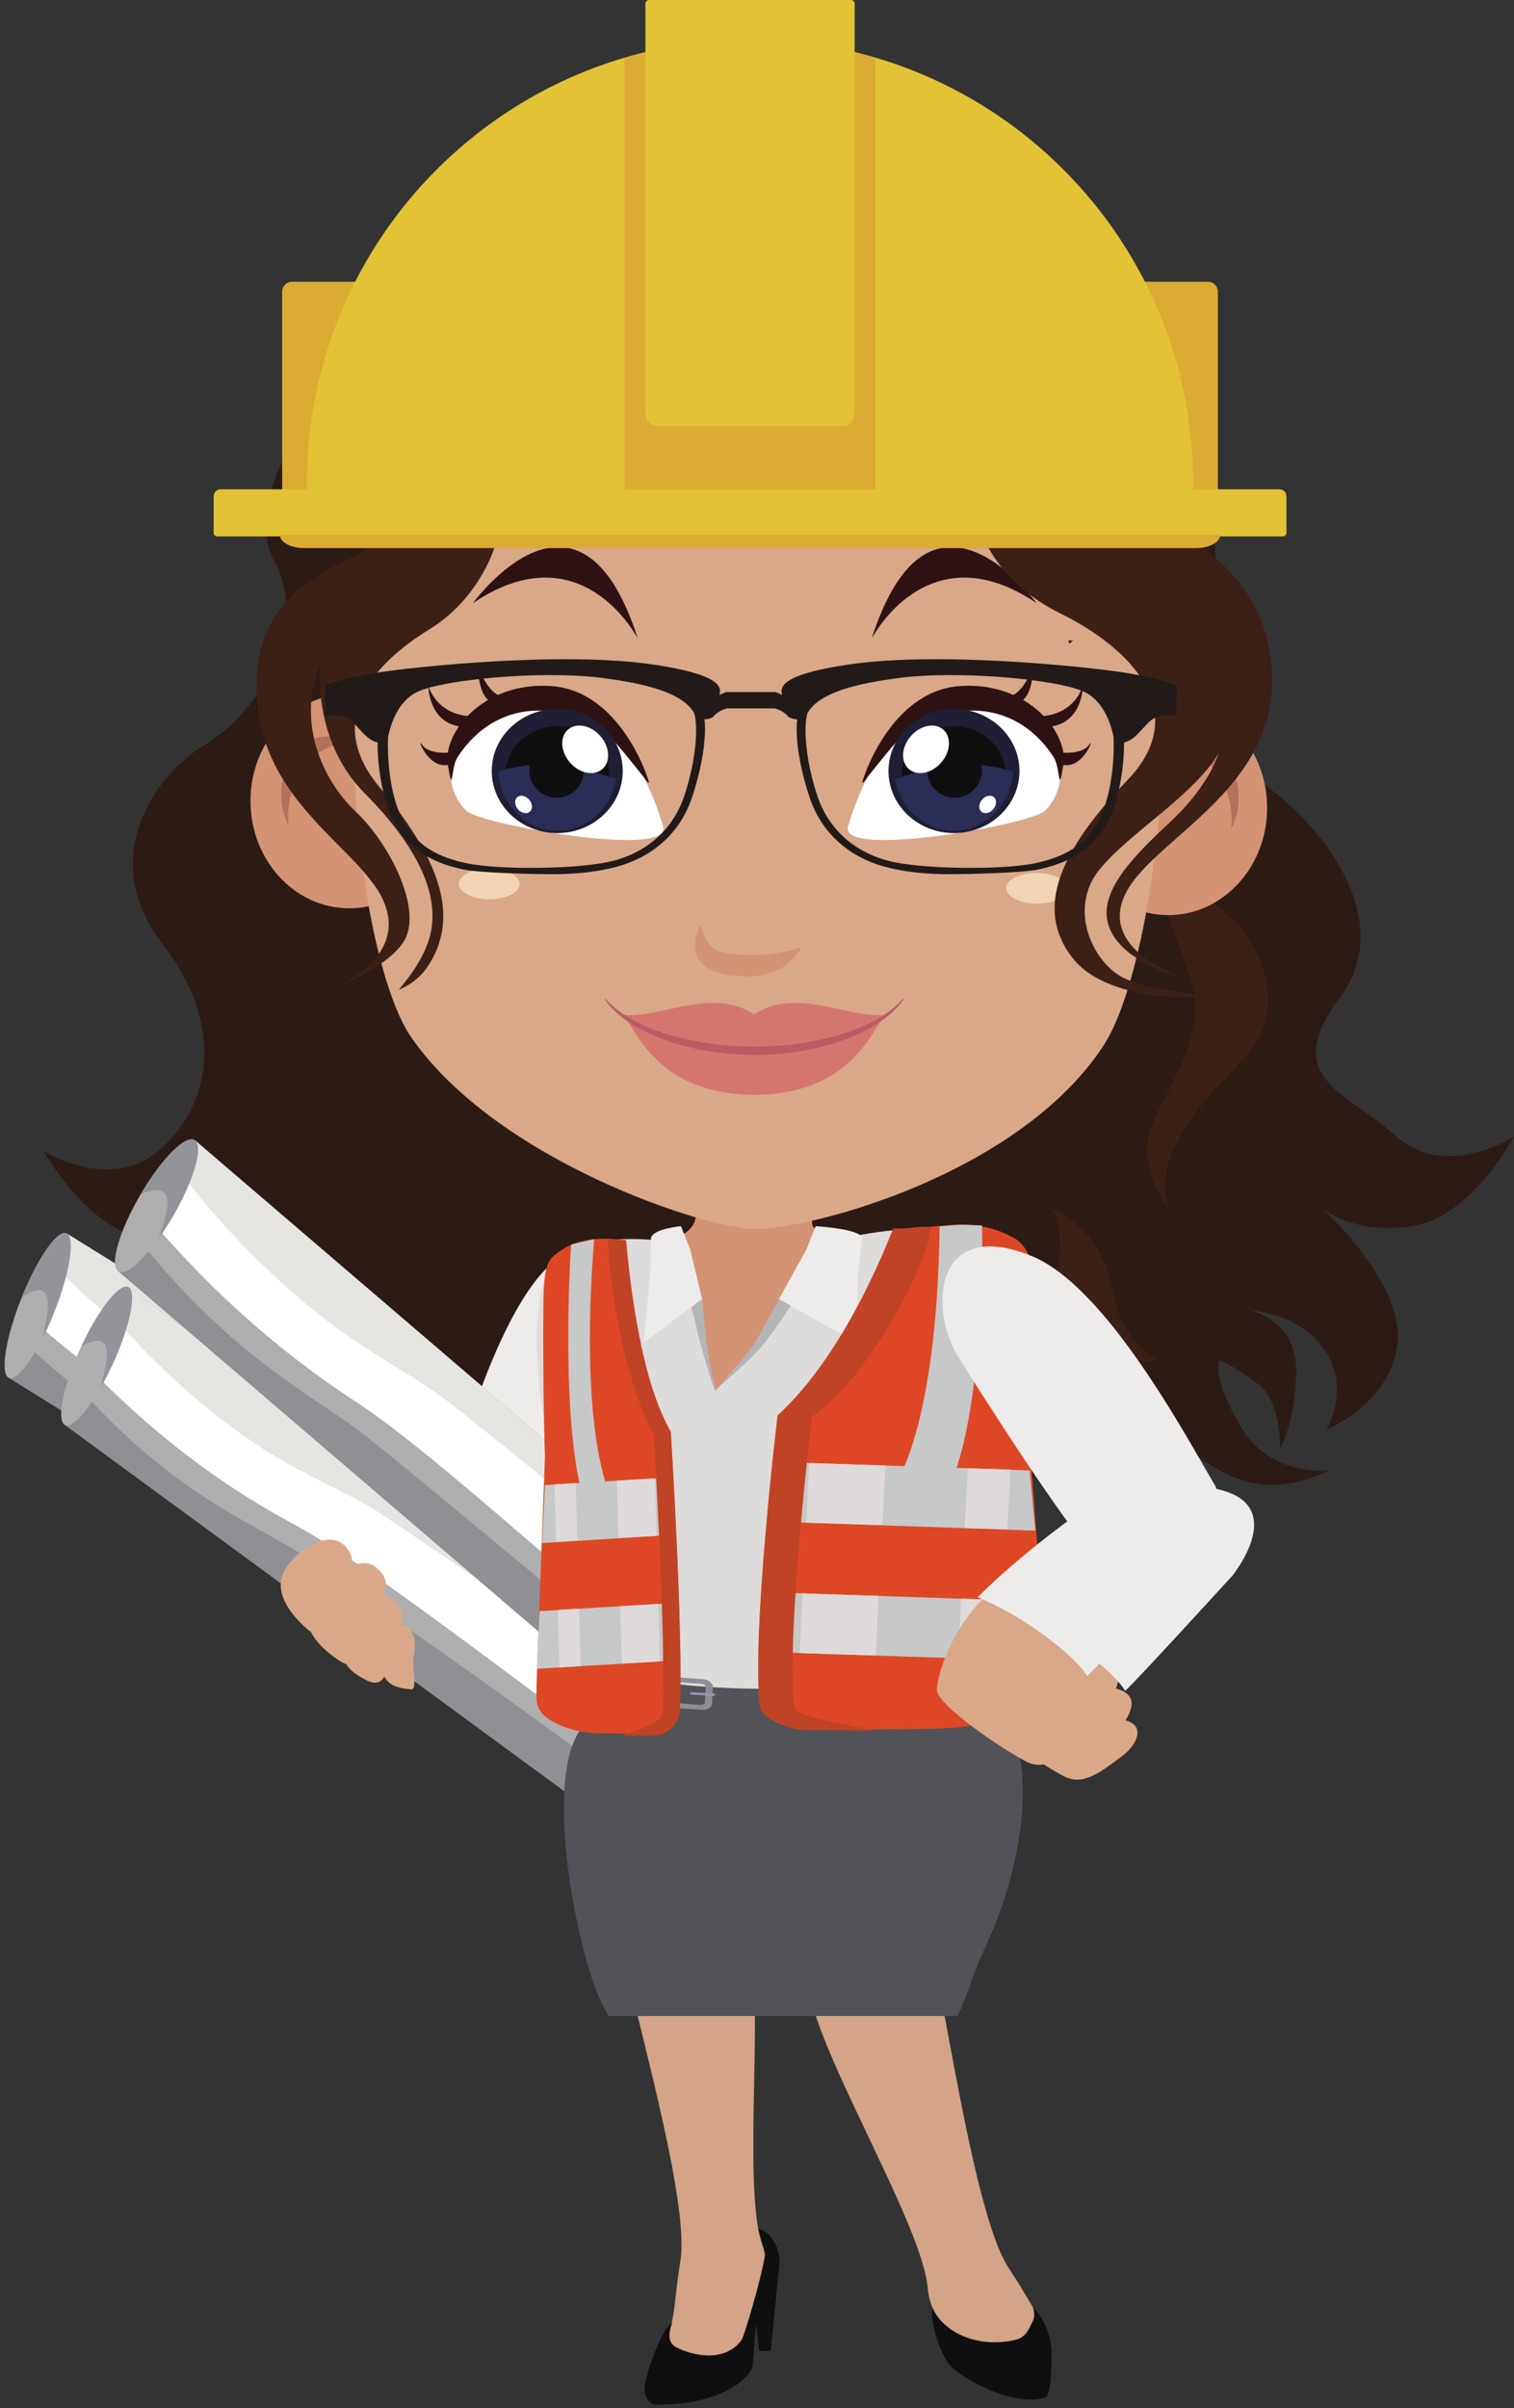 <?xml version="1.0" encoding="UTF-8"?><svg xmlns="http://www.w3.org/2000/svg" xmlns:xlink="http://www.w3.org/1999/xlink" height="2184.3" preserveAspectRatio="xMidYMid meet" version="1.0" viewBox="394.0 126.7 1374.1 2184.3" width="1374.1" zoomAndPan="magnify"><rect x="394.0" y="126.7" width="1374.1" height="2184.3" fill="#333333" stroke="none"/><g><g><path d="M 541.035 1167.98 C 586.711 1125.703 597.535 1055.312 541.117 982.254 C 484.695 909.191 528.117 833.469 581.574 801.141 C 635.02 768.82 672.625 688.129 643.316 636.555 C 613.992 584.98 668.773 492.41 722.344 471.793 C 775.902 451.18 756.223 402.859 818.867 328.617 C 831.359 313.809 849.793 303.742 871.281 297.105 C 893.988 258.715 984.27 229.324 1092.559 228.25 C 1201.578 227.176 1292.938 255.152 1315.648 293.477 C 1336.18 299.711 1353.848 309.211 1366.145 323.188 C 1430.242 396.168 1411.523 444.879 1465.477 464.418 C 1519.453 483.969 1475.391 799.566 1529.492 830.824 C 1583.566 862.078 1665.629 956.426 1610.656 1030.59 C 1555.711 1104.762 1614.055 1115.512 1660.551 1156.871 C 1707.059 1198.25 1768.105 1157.48 1768.105 1157.48 C 1768.105 1157.48 1730.414 1229.801 1676.742 1238.699 C 1623.047 1247.602 1593.992 1222.793 1593.992 1222.793 C 1593.992 1222.793 1667.645 1288.992 1662.406 1344.25 C 1657.203 1399.523 1597.902 1423.531 1597.902 1423.531 C 1597.902 1423.531 1620.074 1386.902 1596.695 1352 C 1573.301 1317.09 1529.613 1315.453 1529.613 1315.453 C 1529.613 1315.453 1571.969 1325.07 1570.504 1371.941 C 1569.055 1418.801 1555.816 1440.68 1555.816 1440.68 C 1555.816 1440.68 1557.336 1398.84 1536.035 1382.32 C 1514.75 1365.801 1501.262 1360.91 1501.262 1360.91 C 1501.262 1360.91 1491.758 1371.051 1519.117 1419.301 C 1546.492 1467.551 1600.188 1460.32 1600.188 1460.32 C 1600.188 1460.32 1562 1482.461 1521.539 1469.469 C 1481.078 1456.492 1446.125 1416.672 1446.125 1416.672 C 1446.125 1416.672 1461.902 1460.031 1441.074 1488.672 C 1420.242 1517.32 1376.102 1521.109 1376.102 1521.109 C 1376.102 1521.109 1408.312 1477.281 1392.645 1447.32 C 1376.973 1417.359 1315.48 1412.949 1315.48 1412.949 C 1315.48 1412.949 1352.289 1444.371 1327.609 1473.07 C 1302.918 1501.75 1266.348 1493.75 1266.348 1493.75 C 1266.348 1493.75 1302.637 1473.312 1279.25 1438.41 C 1255.859 1403.5 1228.699 1375.332 1228.699 1375.332 C 1228.699 1375.332 1213.57 1400.582 1231.109 1425.5 C 1248.641 1450.422 1273.668 1456.879 1273.668 1456.879 C 1273.668 1456.879 1221.809 1455.711 1190.891 1435.941 C 1162.309 1417.672 1116.98 1359.531 1101.59 1242.68 C 1088.527 1359.812 1044.359 1418.84 1016.16 1437.672 C 985.633 1458.051 933.797 1460.25 933.797 1460.25 C 933.797 1460.25 958.699 1453.301 975.734 1428.039 C 992.758 1402.77 977.148 1377.82 977.148 1377.82 C 977.148 1377.82 950.551 1406.531 927.855 1441.902 C 905.156 1477.262 941.84 1496.969 941.84 1496.969 C 941.84 1496.969 905.441 1505.699 880.191 1477.5 C 854.945 1449.312 891.117 1417.16 891.117 1417.16 C 891.117 1417.16 829.719 1422.781 814.656 1453.051 C 799.594 1483.32 832.668 1526.5 832.668 1526.5 C 832.668 1526.5 788.469 1523.59 767.066 1495.359 C 745.656 1467.129 760.586 1423.469 760.586 1423.469 C 760.586 1423.469 726.422 1463.973 686.227 1477.762 C 646.031 1491.539 607.414 1470.172 607.414 1470.172 C 607.414 1470.172 661.242 1476.332 687.648 1427.551 C 714.059 1378.762 704.352 1368.812 704.352 1368.812 C 704.352 1368.812 690.961 1373.973 670.004 1390.91 C 649.043 1407.852 651.379 1449.66 651.379 1449.66 C 651.379 1449.66 637.727 1428.039 635.336 1381.211 C 632.957 1334.391 675.105 1323.93 675.105 1323.93 C 675.105 1323.93 613.547 1314.5 590.855 1349.859 C 568.152 1385.223 608.969 1433.34 608.969 1433.34 C 608.969 1433.34 549.207 1410.512 542.895 1355.359 C 536.59 1300.211 608.898 1232.562 608.898 1232.562 C 608.898 1232.562 580.34 1257.941 526.492 1250.109 C 472.633 1242.27 433.52 1170.719 433.52 1170.719 C 433.52 1170.719 495.371 1210.273 541.035 1167.98" fill="#2c1b14"/></g><g><path d="M 1347.051 1222.84 C 1347.051 1222.84 1373.66 1232.012 1389.98 1259.719 C 1406.309 1287.43 1403.738 1313.68 1416.5 1332.98 C 1429.25 1352.281 1444.359 1359.859 1444.359 1359.859 C 1444.359 1359.859 1415.301 1369.68 1376.469 1334.512 C 1337.641 1299.34 1368.969 1239.422 1347.051 1222.84" fill="#3c2016"/></g><g><path d="M 1436.359 909.621 C 1436.359 909.621 1503.129 943.641 1524.809 974.172 C 1546.48 1004.711 1556.879 1052.371 1521.359 1088.711 C 1485.84 1125.039 1467.73 1146.809 1456.57 1175.711 C 1445.398 1204.621 1456.301 1226.09 1456.301 1226.09 C 1456.301 1226.09 1430.781 1193.629 1435.801 1160.871 C 1440.82 1128.109 1493.691 1070.012 1474.828 1015.23 C 1455.961 960.461 1436.359 909.621 1436.359 909.621" fill="#3c2016"/></g><g><path d="M 896.961 1270.84 C 841.148 1316.309 799.344 1481.039 786.957 1535.199 C 775.43 1585.559 896.801 1652.578 923.258 1589.762 C 949.73 1526.949 981.582 1400.629 987.555 1377.191 C 1001.469 1322.648 971.215 1210.352 896.961 1270.84" fill="#eeeceb"/></g><g><path d="M 1103.25 1647.91 C 1103.699 1648.25 1104.039 1648.559 1104.441 1649.059 C 1110.359 1656.59 1104.43 1687.891 1090.699 1721.84 C 1088.16 1728.129 1085.512 1734.02 1082.922 1739.422 C 1080.621 1744.238 1078.18 1748.82 1075.871 1752.941 C 1066.281 1769.629 1057.059 1779.879 1051.602 1778.949 C 1051.25 1778.988 1050.961 1778.871 1050.559 1778.719 L 1050.172 1778.559 C 1044.852 1775.43 1045.801 1758.82 1051.691 1737.039 C 1053.012 1732.18 1054.672 1726.941 1056.52 1721.43 C 1058.379 1715.922 1060.379 1710.289 1062.781 1704.469 C 1077.391 1668.441 1095.621 1643 1103.25 1647.91" fill="#e1c335"/></g><g><path d="M 454.73 1245.711 L 1104.578 1648.602 L 1104.441 1649.059 L 1071 1731.27 L 1065.039 1745.922 L 1051.602 1778.949 L 1051.449 1779.41 L 1050.559 1778.719 L 1050.172 1778.559 L 401.648 1376.371 L 415.48 1342.449 L 423.152 1323.449 L 454.73 1245.711" fill="#909094"/></g><g><path d="M 454.73 1245.711 L 1104.578 1648.602 L 1104.441 1649.059 C 1110.359 1656.59 1104.43 1687.891 1090.699 1721.84 C 1088.16 1728.129 1085.512 1734.02 1082.922 1739.422 C 1080.621 1744.238 1078.18 1748.82 1075.871 1752.941 C 1072.23 1750.469 1068.68 1748.039 1065.039 1745.922 C 1060.609 1742.789 1056.129 1739.82 1051.691 1737.039 C 921.438 1652.121 823.891 1592.871 762.242 1556.191 C 673.414 1503.301 629.051 1477.051 615.121 1470.371 C 567.863 1448.02 520.668 1430.359 460.961 1383.352 C 440.863 1367.488 425.238 1352.871 415.234 1343.219 L 415.48 1342.449 L 423.152 1323.449 L 454.73 1245.711" fill="#afaeae"/></g><g><path d="M 454.73 1245.711 L 1104.578 1648.602 L 1104.441 1649.059 C 1106.801 1652.07 1107.309 1658.859 1106.109 1668.262 C 1104.371 1682.141 1098.91 1701.488 1090.699 1721.84 C 1088.16 1728.129 1085.512 1734.02 1082.922 1739.422 C 1078.93 1736.641 1074.941 1733.859 1071 1731.27 C 1066.078 1727.949 1061.301 1724.52 1056.52 1721.43 C 992.992 1678.121 938.672 1642.77 896.719 1616.25 C 744.898 1520.09 668.914 1472.07 619.691 1449.98 C 598.723 1440.711 545.52 1417.93 481.043 1370.609 C 456.559 1352.512 436.852 1335.762 423.152 1323.449 L 442.902 1274.691 L 454.73 1245.711" fill="#e7e5e2"/></g><g><path d="M 442.902 1274.691 C 468.234 1300.238 506.969 1335.199 558.426 1367 C 602.496 1394.18 628.871 1402.102 671.496 1420.219 C 694.137 1429.801 694.629 1431.031 928.852 1565.422 C 972.078 1590.359 1016.789 1615.879 1079.219 1652.512 C 1088.82 1658.191 1097.789 1663.441 1106.109 1668.262 C 1104.371 1682.141 1098.91 1701.488 1090.699 1721.84 C 1088.16 1728.129 1085.512 1734.02 1082.922 1739.422 C 1078.93 1736.641 1074.941 1733.859 1071 1731.27 C 1066.078 1727.949 1061.301 1724.52 1056.52 1721.43 C 992.992 1678.121 938.672 1642.77 896.719 1616.25 C 744.898 1520.09 668.914 1472.07 619.691 1449.98 C 598.723 1440.711 545.52 1417.93 481.043 1370.609 C 456.559 1352.512 436.852 1335.762 423.152 1323.449 L 442.902 1274.691" fill="#fff"/></g><g><path d="M 454.73 1245.711 C 462.414 1250.461 456.789 1283.609 442.172 1319.648 C 439.289 1326.66 436.305 1333.289 433.27 1339.379 C 420.797 1364.469 407.852 1380.191 401.648 1376.371 C 393.965 1371.621 399.395 1339.09 413.762 1303.469 C 413.863 1303.16 414.105 1302.738 414.203 1302.43 C 428.867 1266.238 447.051 1240.961 454.73 1245.711" fill="#afaeae"/></g><g><path d="M 454.73 1245.711 C 462.414 1250.461 456.789 1283.609 442.172 1319.648 C 439.289 1326.66 436.305 1333.289 433.27 1339.379 C 434.676 1329.012 441.109 1306.578 434.602 1299.172 C 430.707 1294.691 423.043 1297.23 413.762 1303.469 C 413.863 1303.16 414.105 1302.738 414.203 1302.43 C 428.867 1266.238 447.051 1240.961 454.73 1245.711" fill="#939499"/></g><g><path d="M 1133.48 1750.762 C 1133.898 1751.141 1134.23 1751.48 1134.59 1752.012 C 1140.102 1759.98 1132.789 1790.41 1117.629 1822.762 C 1114.828 1828.75 1111.941 1834.34 1109.129 1839.449 C 1106.629 1844.012 1104 1848.32 1101.531 1852.191 C 1091.27 1867.84 1081.68 1877.148 1076.32 1875.73 C 1075.98 1875.738 1075.699 1875.602 1075.309 1875.41 L 1074.93 1875.219 C 1069.82 1871.648 1071.531 1855.301 1078.371 1834.289 C 1079.891 1829.602 1081.781 1824.57 1083.871 1819.281 C 1085.961 1813.988 1088.199 1808.609 1090.84 1803.07 C 1106.961 1768.738 1126.16 1745.219 1133.48 1750.762" fill="#909094"/></g><g><path d="M 510.996 1294.539 L 1134.762 1751.559 L 1134.59 1752.012 L 1097.719 1830.32 L 1091.148 1844.27 L 1076.32 1875.73 L 1076.16 1876.18 L 1075.309 1875.41 L 1074.93 1875.219 L 452.449 1419.012 L 467.699 1386.699 L 476.168 1368.602 L 510.996 1294.539" fill="#909094"/></g><g><path d="M 510.996 1294.539 L 1134.762 1751.559 L 1134.59 1752.012 C 1140.102 1759.98 1132.789 1790.41 1117.629 1822.762 C 1114.828 1828.75 1111.941 1834.34 1109.129 1839.449 C 1106.629 1844.012 1104 1848.32 1101.531 1852.191 C 1098.039 1849.422 1094.648 1846.699 1091.148 1844.27 C 1086.91 1840.781 1082.621 1837.441 1078.371 1834.289 C 953.531 1738.559 859.844 1671.172 800.598 1629.34 C 715.234 1569.031 672.594 1539.07 659.133 1531.211 C 613.449 1504.84 567.609 1483.129 510.766 1431.262 C 491.633 1413.762 476.863 1397.891 467.422 1387.449 L 467.699 1386.699 L 476.168 1368.602 L 510.996 1294.539" fill="#afaeae"/></g><g><path d="M 510.996 1294.539 L 1134.762 1751.559 L 1134.59 1752.012 C 1136.801 1755.199 1136.98 1761.949 1135.352 1771.148 C 1132.988 1784.719 1126.699 1803.371 1117.629 1822.762 C 1114.828 1828.75 1111.941 1834.34 1109.129 1839.449 C 1105.309 1836.34 1101.5 1833.23 1097.719 1830.32 C 1093.012 1826.59 1088.449 1822.77 1083.871 1819.281 C 1023.07 1770.719 971.008 1730.859 930.758 1700.852 C 785.129 1592.07 712.238 1537.73 664.598 1511.449 C 644.301 1500.398 592.758 1473.07 531.211 1420.461 C 507.848 1400.352 489.141 1382.012 476.168 1368.602 L 497.957 1322.148 L 510.996 1294.539" fill="#e7e5e2"/></g><g><path d="M 497.957 1322.148 C 521.816 1349.699 558.484 1387.762 607.883 1423.859 C 650.188 1454.711 675.895 1464.922 717.195 1486.672 C 739.137 1498.18 739.566 1499.449 964.887 1653.461 C 1006.469 1682.031 1049.48 1711.289 1109.512 1753.148 C 1118.738 1759.629 1127.352 1765.629 1135.352 1771.148 C 1132.988 1784.719 1126.699 1803.371 1117.629 1822.762 C 1114.828 1828.75 1111.941 1834.34 1109.129 1839.449 C 1105.309 1836.34 1101.5 1833.23 1097.719 1830.32 C 1093.012 1826.59 1088.449 1822.77 1083.871 1819.281 C 1023.07 1770.719 971.008 1730.859 930.758 1700.852 C 785.129 1592.07 712.238 1537.73 664.598 1511.449 C 644.301 1500.398 592.758 1473.07 531.211 1420.461 C 507.848 1400.352 489.141 1382.012 476.168 1368.602 L 497.957 1322.148" fill="#fff"/></g><g><path d="M 510.996 1294.539 C 518.371 1299.93 511.27 1332.219 495.148 1366.551 C 491.973 1373.23 488.715 1379.52 485.43 1385.27 C 471.934 1408.961 458.406 1423.352 452.449 1419.012 C 445.074 1413.621 451.953 1381.93 467.812 1347.988 C 467.926 1347.699 468.184 1347.301 468.297 1347 C 484.473 1312.52 503.621 1289.148 510.996 1294.539" fill="#afaeae"/></g><g><path d="M 510.996 1294.539 C 518.371 1299.93 511.27 1332.219 495.148 1366.551 C 491.973 1373.23 488.715 1379.52 485.43 1385.27 C 487.301 1375.141 494.703 1353.531 488.613 1345.609 C 484.969 1340.828 477.273 1342.66 467.812 1347.988 C 467.926 1347.699 468.184 1347.301 468.297 1347 C 484.473 1312.52 503.621 1289.148 510.996 1294.539" fill="#939499"/></g><g><path d="M 1203.91 1703.422 C 1204.34 1703.859 1204.66 1704.238 1205.02 1704.828 C 1210.359 1713.609 1200.629 1743.43 1182.43 1774.18 C 1179.07 1779.871 1175.641 1785.148 1172.32 1789.949 C 1169.371 1794.23 1166.289 1798.262 1163.422 1801.852 C 1151.5 1816.34 1140.699 1824.512 1135.102 1822.379 C 1134.73 1822.352 1134.441 1822.172 1134.039 1821.93 L 1133.648 1821.691 C 1128.441 1817.41 1131.301 1801.102 1139.93 1780.738 C 1141.859 1776.199 1144.18 1771.352 1146.738 1766.281 C 1149.309 1761.199 1152.039 1756.051 1155.199 1750.781 C 1174.551 1718.16 1196.488 1696.871 1203.91 1703.422" fill="#909094"/></g><g><path d="M 571.199 1161.301 L 1205.219 1704.398 L 1205.02 1704.828 L 1160.77 1779.238 L 1152.879 1792.488 L 1135.102 1822.379 L 1134.891 1822.809 L 1134.039 1821.93 L 1133.648 1821.691 L 500.934 1279.57 L 519.23 1248.879 L 529.402 1231.672 L 571.199 1161.301" fill="#909094"/></g><g><path d="M 571.199 1161.301 L 1205.219 1704.398 L 1205.02 1704.828 C 1210.359 1713.609 1200.629 1743.43 1182.43 1774.18 C 1179.07 1779.871 1175.641 1785.148 1172.32 1789.949 C 1169.371 1794.23 1166.289 1798.262 1163.422 1801.852 C 1159.891 1798.602 1156.449 1795.398 1152.879 1792.488 C 1148.602 1788.41 1144.25 1784.469 1139.93 1780.738 C 1013.32 1667.738 918.008 1587.43 857.688 1537.441 C 770.777 1465.379 727.352 1429.551 713.539 1419.852 C 666.648 1387.262 619.293 1359.352 562.168 1299.52 C 542.945 1279.34 528.262 1261.379 518.887 1249.59 L 519.23 1248.879 L 529.402 1231.672 L 571.199 1161.301" fill="#afaeae"/></g><g><path d="M 571.199 1161.301 L 1205.219 1704.398 L 1205.02 1704.828 C 1207.148 1708.34 1206.922 1715.199 1204.602 1724.289 C 1201.211 1737.699 1193.32 1755.75 1182.43 1774.18 C 1179.07 1779.871 1175.641 1785.148 1172.32 1789.949 C 1168.461 1786.309 1164.602 1782.672 1160.77 1779.238 C 1156 1774.859 1151.391 1770.391 1146.738 1766.281 C 1085.199 1709.281 1032.398 1662.219 991.52 1626.648 C 843.629 1497.75 769.598 1433.34 720.621 1400.578 C 699.742 1386.762 646.684 1352.441 584.605 1291.25 C 561.051 1267.879 542.336 1246.91 529.402 1231.672 L 555.559 1187.52 L 571.199 1161.301" fill="#e7e5e2"/></g><g><path d="M 555.559 1187.52 C 579.164 1218.469 615.715 1261.73 665.93 1304.641 C 708.945 1341.328 735.629 1354.988 778.152 1382.352 C 800.746 1396.828 801.121 1398.172 1030.859 1583.16 C 1073.25 1617.441 1117.109 1652.609 1178.262 1702.73 C 1187.66 1710.48 1196.441 1717.66 1204.602 1724.289 C 1201.211 1737.699 1193.32 1755.75 1182.43 1774.18 C 1179.07 1779.871 1175.641 1785.148 1172.32 1789.949 C 1168.461 1786.309 1164.602 1782.672 1160.77 1779.238 C 1156 1774.859 1151.391 1770.391 1146.738 1766.281 C 1085.199 1709.281 1032.398 1662.219 991.52 1626.648 C 843.629 1497.75 769.598 1433.34 720.621 1400.578 C 699.742 1386.762 646.684 1352.441 584.605 1291.25 C 561.051 1267.879 542.336 1246.91 529.402 1231.672 L 555.559 1187.52" fill="#fff"/></g><g><path d="M 571.199 1161.301 C 578.695 1167.699 569.07 1199.43 549.719 1232.059 C 545.91 1238.398 542.043 1244.34 538.18 1249.73 C 522.301 1271.941 506.992 1284.73 500.934 1279.57 C 493.438 1273.16 502.789 1242 521.84 1209.738 C 521.977 1209.461 522.277 1209.09 522.414 1208.809 C 541.836 1176.039 563.703 1154.891 571.199 1161.301" fill="#afaeae"/></g><g><path d="M 571.199 1161.301 C 578.695 1167.699 569.07 1199.43 549.719 1232.059 C 545.91 1238.398 542.043 1244.34 538.18 1249.73 C 540.816 1239.719 550.082 1218.828 544.113 1210.039 C 540.547 1204.73 532.242 1205.578 521.84 1209.738 C 521.977 1209.461 522.277 1209.09 522.414 1208.809 C 541.836 1176.039 563.703 1154.891 571.199 1161.301" fill="#939499"/></g><g><path d="M 1405.859 1701.941 C 1415.469 1686.961 1433.531 1666.512 1407.891 1658.629 C 1382.25 1650.738 1351.551 1698.711 1351.551 1698.711 L 1405.859 1701.941" fill="#d9a889"/></g><g><path d="M 1363.941 1567.922 C 1363.941 1567.922 1334.102 1576.57 1320.672 1590.191 C 1292.219 1619.09 1279.051 1658.441 1278.898 1672.941 C 1278.738 1687.449 1343.141 1729.98 1360.879 1738.551 C 1378.629 1747.09 1396.109 1731.43 1411.5 1720.359 C 1426.879 1709.27 1435.5 1689.328 1410.828 1686.398 C 1386.172 1683.48 1380.039 1695.641 1380.039 1695.641 L 1371.352 1689.781 C 1371.352 1689.781 1422.16 1670 1406.66 1629.449 C 1391.148 1588.879 1363.941 1567.922 1363.941 1567.922" fill="#d9a889"/></g><g><path d="M 1512.539 1555.922 C 1512.539 1555.922 1423.949 1653.031 1415.109 1660.5 C 1406.23 1643.961 1358.211 1605.781 1315.879 1589.09 C 1358.84 1544.809 1456.871 1472.16 1478.34 1474.859 C 1574.539 1480.078 1512.539 1555.922 1512.539 1555.922" fill="#eeeceb"/></g><g><path d="M 963.418 1915.93 C 978.238 1982.391 1019.512 2128.559 1011.52 2177.648 C 1006.879 2206.141 1007.141 2218.328 1003.719 2233.309 C 1000.68 2246.551 985.426 2269.391 1021.43 2272.73 C 1057.59 2276.078 1065.73 2259.711 1073.82 2241.238 C 1082.449 2221.57 1096.141 2192.262 1085.98 2163.5 C 1069.18 2115.949 1084.48 1974.352 1076.961 1899 C 1069.43 1823.66 948.609 1849.449 963.418 1915.93" fill="#d3a487"/></g><g><path d="M 1156.68 2010.449 C 1148.012 1991.199 1140.422 1973.078 1135.121 1957.398 C 1110.91 1885.66 1231.621 1859.328 1245.52 1926 C 1259.461 1992.66 1282.129 2142.852 1309.648 2184.27 C 1325.621 2208.309 1330.422 2219.52 1339.711 2231.762 C 1347.941 2242.57 1345.211 2272.93 1339.82 2274.961 C 1305.891 2287.871 1294.121 2281.379 1279.121 2267.891 C 1263.148 2253.539 1238.578 2232.48 1235.98 2202.09 C 1232.621 2162.828 1187.719 2079.32 1156.68 2010.449" fill="#d3a487"/></g><g><path d="M 1097.559 2161.859 C 1090.66 2149.09 1082.199 2148.59 1082.199 2148.59 C 1082.262 2148.879 1088.66 2169.27 1088.328 2171.719 C 1085.941 2190.07 1069.609 2245.711 1067.07 2249.23 C 1051.98 2270.289 1021.648 2263.52 1007.391 2255.648 C 996.133 2249.441 1004.879 2233.84 1003.719 2233.309 C 992.633 2243.109 982.609 2275.879 980.504 2283.859 C 978.66 2290.871 978.469 2295.898 979.891 2299.672 C 981.574 2304.129 985.039 2307.871 988.504 2307.91 C 1027.301 2308.25 1048.398 2298.699 1059.309 2291.98 C 1067.711 2286.781 1073.172 2281.559 1075.988 2276 C 1078.461 2271.141 1078.539 2242.84 1080.32 2234.82 L 1082.738 2258.629 C 1082.828 2259.629 1093.48 2259.449 1093.602 2258.512 C 1093.68 2257.949 1101.621 2177.469 1101.629 2177.449 C 1101.75 2176.488 1100.762 2167.75 1097.559 2161.859" fill="#100f0f"/></g><g><path d="M 1339.781 2230.121 C 1339.09 2228.871 1332.512 2220.852 1331.441 2219.531 C 1331.68 2221.281 1334.762 2226.98 1330.051 2234.719 C 1328.641 2237.059 1325.922 2246.711 1315.84 2249.102 C 1282.57 2257.039 1250.219 2243.309 1240.059 2219.531 C 1237.988 2235.77 1248.84 2264.328 1256.531 2272.691 C 1264.871 2281.781 1311.359 2310.922 1342.738 2301.449 C 1346.289 2300.379 1347.809 2284.898 1347.871 2280.809 C 1348.121 2267.051 1351.551 2251.289 1339.781 2230.121" fill="#100f0f"/></g><g><path d="M 1316.289 1707.199 C 1239 1463.262 921.461 1694.738 921.461 1694.738 C 895.328 1729.121 905.508 1828.41 925.414 1901.969 C 931.812 1925.672 938.516 1941.789 946.25 1955.391 C 1002.219 1955.391 1096.922 1955.391 1096.922 1955.391 C 1096.922 1955.391 1206.949 1955.391 1262.93 1955.391 C 1270.199 1942.602 1277.551 1915.191 1286.43 1896.82 C 1319.762 1827.762 1330.199 1751.121 1316.289 1707.199" fill="#515358"/></g><g><path d="M 1018.93 1201.852 C 1018.93 1201.852 1030.43 1226.84 1022.898 1238.031 C 1014.441 1250.578 999.137 1252.238 982.395 1251.352 C 980.754 1251.262 979.691 1254.879 978.031 1254.75 C 967.301 1253.91 942.828 1439.512 942.828 1439.512 L 1212 1434.07 L 1212 1248.16 C 1212 1248.16 1132.93 1252.441 1131.148 1237.289 C 1129.379 1222.059 1146.941 1201.852 1146.941 1201.852 L 1018.93 1201.852" fill="#d39374"/></g><g><path d="M 1329.66 1389.41 C 1335.672 1361.43 1348.121 1301.91 1321.988 1268.609 C 1285.141 1221.672 1166.781 1248.48 1166.781 1248.48 C 1165.02 1264.621 1161.262 1281.07 1155.922 1297.578 L 1139.93 1277.281 L 1043.379 1388.262 L 1013.379 1284.648 L 987.797 1323.25 C 985.035 1296.84 985.727 1280.441 985.926 1251.352 C 985.926 1251.352 926.434 1245.859 902.57 1264.879 C 869.48 1291.27 883.008 1392.922 889.008 1420.922 C 905.281 1496.75 923.766 1516.469 932.043 1554.488 C 938.953 1586.148 955 1602.039 935.043 1655.18 C 935.043 1655.18 979.516 1668.328 1043.078 1669.309 C 1169.809 1671.262 1287.109 1645.211 1287.109 1645.211 C 1277.121 1627.301 1227.68 1590.641 1263.93 1526.18 C 1282.988 1492.27 1313.391 1465.25 1329.66 1389.41" fill="#dedbdb"/></g><g><path d="M 1274.48 1627.641 C 1274.48 1627.641 1231.25 1655.738 1116.262 1658.328 C 987.898 1661.238 936.648 1640.07 936.648 1640.07 L 933.703 1657.84 C 933.703 1657.84 1001.191 1676.719 1138.289 1673.559 C 1248.051 1671.02 1287.109 1645.211 1287.109 1645.211 L 1274.48 1627.641" fill="#53545a"/></g><g><path d="M 1040.941 1656.93 L 1040.25 1671.961 C 1040.102 1675.469 1035.762 1678.039 1030.621 1677.648 L 1017.539 1676.68 L 1018.391 1672.352 L 1029.879 1673.199 C 1032 1673.352 1033.801 1672.309 1033.871 1670.84 L 1034.488 1657.078 C 1034.559 1655.629 1032.871 1654.309 1030.738 1654.148 L 1022.078 1653.512 L 1022.93 1649.172 L 1031.879 1649.84 C 1037.031 1650.219 1041.09 1653.41 1040.941 1656.93 Z M 1022.078 1653.512 L 1010.578 1652.66 C 1008.461 1652.512 1006.672 1653.551 1006.602 1655.02 L 1005.98 1668.77 C 1005.91 1670.23 1007.602 1671.539 1009.73 1671.711 L 1018.391 1672.352 L 1017.539 1676.68 L 1008.59 1676.02 C 1003.441 1675.641 999.375 1672.449 999.535 1668.93 L 1000.211 1653.891 C 1000.359 1650.379 1004.691 1647.82 1009.84 1648.199 L 1022.93 1649.172 L 1022.078 1653.512" fill="#8e8f95" fill-rule="evenodd"/></g><g><path d="M 1041.828 1662.859 L 1021.641 1661.648 C 1020.93 1661.609 1020.379 1662.09 1020.27 1662.691 C 1020.18 1663.289 1020.789 1663.82 1021.512 1663.859 L 1041.699 1665.07 C 1042.41 1665.102 1042.961 1664.621 1043.07 1664.02 C 1043.172 1663.422 1042.559 1662.891 1041.828 1662.859" fill="#9397b8" fill-rule="evenodd"/></g><g><path d="M 1134.262 1238.988 L 1125.82 1260.148 L 1100.922 1305.18 L 1171.59 1344.59 L 1172.602 1281.711 L 1176.602 1249.75 C 1174.789 1241.148 1134.262 1238.988 1134.262 1238.988" fill="#eeeceb"/></g><g><path d="M 1042.871 1388.262 C 1045.129 1385.352 1075.289 1360.941 1088.031 1344.59 C 1100.922 1328.07 1109.82 1314.109 1111.512 1311.09 L 1100.922 1305.18 C 1100.922 1305.18 1083.621 1337.82 1077.789 1346.719 C 1070.691 1357.559 1042.871 1388.262 1042.871 1388.262" fill="#b5b5b6"/></g><g><path d="M 1012.02 1238.988 L 1020.449 1260.148 L 1031.238 1305.18 L 978.23 1344.59 L 984.285 1281.711 L 984.824 1249.75 C 986.637 1241.148 1012.02 1238.988 1012.02 1238.988" fill="#eeeceb"/></g><g><path d="M 1043.379 1388.262 C 1041.121 1385.352 1038.559 1375.141 1032.41 1355.281 C 1027.141 1338.25 1023.121 1315.488 1021.441 1312.469 L 1031.238 1305.18 C 1031.238 1305.18 1034.27 1338.16 1035.852 1348.691 C 1038.898 1369.02 1043.379 1388.262 1043.379 1388.262" fill="#b5b5b6"/></g><g><path d="M 1002.828 1425.301 C 970.172 1367.82 958.559 1251.27 958.148 1251.238 C 945.996 1250.328 917.168 1246.352 895.359 1267.102 C 889.273 1272.891 888.312 1284.602 887.555 1295.43 C 886.148 1332.781 887.855 1439.828 888.684 1446.051 C 887.336 1482.691 880.711 1654.09 880.797 1664.68 C 880.715 1668.59 881.27 1672.219 882.656 1675.672 C 882.754 1675.922 882.852 1676.039 882.949 1676.289 C 887.887 1688.121 913.352 1698.199 934.586 1698.859 C 945.633 1699.199 990.969 1699.57 992.352 1699.691 C 994.922 1699.922 1010.07 1691.801 1010.84 1679.34 C 1014.719 1616.02 1002.828 1425.301 1002.828 1425.301" fill="#de4725"/></g><g><path d="M 883.691 1588.148 L 881.141 1640.441 L 1004.18 1633.012 L 1002.84 1580.898 Z M 888.543 1473.789 L 886 1526.422 L 1001.25 1519.109 L 999.914 1467 L 888.543 1473.789" fill="#c7c8c8" fill-rule="evenodd"/></g><g><path d="M 921.074 1638 L 901.734 1639.172 L 900.336 1587.059 L 919.676 1585.898 Z M 918.016 1524.109 L 898.676 1525.27 L 897.273 1473.172 L 916.617 1472.012 L 918.016 1524.109" fill="#dfdada" fill-rule="evenodd"/></g><g><path d="M 992.844 1633.762 L 958.348 1635.762 L 956.949 1583.66 L 991.445 1581.66 Z M 989.785 1519.871 L 955.289 1521.871 L 953.891 1469.762 L 988.387 1467.762 L 989.785 1519.871" fill="#dfdada" fill-rule="evenodd"/></g><g><path d="M 1010.762 1680.301 C 1010.012 1692.762 994.863 1700.871 992.285 1700.648 C 991.68 1700.621 965.23 1701.52 959.297 1701.129 C 964.699 1698.18 994.645 1690.18 995.195 1681.18 C 999.098 1617.852 987.195 1427.129 987.195 1427.129 C 958.66 1376.91 945.074 1277.91 945.996 1250.289 C 946.941 1250.371 958.148 1251.238 962.223 1251.539 C 962.629 1251.57 970.105 1368.781 1002.762 1426.25 C 1002.762 1426.25 1014.66 1616.969 1010.762 1680.301" fill="#c14325"/></g><g><path d="M 912.32 1255.59 C 912.32 1255.59 900.512 1429.02 927.312 1497.449 L 950.297 1488.551 C 950.297 1488.551 918.535 1436.379 933.242 1250.73 L 912.32 1255.59" fill="#c7c8c8"/></g><g><path d="M 1099.762 1410.672 C 1165.18 1351.109 1204.172 1240.91 1204.941 1240.949 C 1244.191 1242.891 1276.43 1227.262 1316.199 1250.852 C 1327.621 1257.629 1335.059 1281.641 1336.578 1292.891 C 1339.398 1331.68 1330.102 1426.211 1328.43 1432.672 C 1331.141 1470.719 1344.41 1648.738 1344.238 1659.738 C 1344.41 1663.809 1343.289 1667.57 1340.52 1671.16 C 1340.32 1671.41 1340.129 1671.539 1339.93 1671.789 C 1330.039 1684.059 1279.02 1694.43 1236.48 1695.031 C 1214.352 1695.34 1123.531 1695.551 1120.75 1695.672 C 1115.609 1695.898 1085.25 1687.398 1083.719 1674.461 C 1075.93 1608.691 1099.762 1410.672 1099.762 1410.672" fill="#de4725"/></g><g><path d="M 1099.602 1571.27 L 1096.91 1625.379 L 1343.422 1633.57 L 1338.309 1579.27 Z M 1105.461 1453 L 1102.781 1507.109 L 1333.68 1515.141 L 1328.578 1460.488 L 1105.461 1453" fill="#c7c8c8" fill-rule="evenodd"/></g><g><path d="M 1266.211 1576.789 L 1304.961 1578.07 L 1302.16 1632.172 L 1263.41 1630.891 Z M 1272.34 1458.52 L 1311.09 1459.801 L 1308.289 1513.91 L 1269.539 1512.621 L 1272.34 1458.52" fill="#dfdada" fill-rule="evenodd"/></g><g><path d="M 1122.43 1572.102 L 1191.539 1574.309 L 1188.738 1628.41 L 1119.629 1626.199 Z M 1128.559 1453.84 L 1197.672 1456.051 L 1194.871 1510.148 L 1125.762 1507.941 L 1128.559 1453.84" fill="#dfdada" fill-rule="evenodd"/></g><g><path d="M 1083.738 1674.469 C 1085.238 1687.41 1115.59 1695.891 1120.75 1695.672 C 1121.961 1695.641 1174.949 1696.68 1186.84 1696.301 C 1176.02 1693.211 1116.02 1684.789 1114.922 1675.441 C 1107.102 1609.66 1130.941 1411.648 1130.941 1411.648 C 1179.309 1380.98 1240.148 1268.211 1238.301 1239.531 C 1224.602 1238.891 1211.148 1242.68 1204.941 1240.949 C 1204.211 1240.738 1165.18 1351.109 1099.762 1410.672 C 1099.762 1410.672 1075.922 1608.68 1083.738 1674.469" fill="#c14325"/></g><g><path d="M 1285.34 1238.371 C 1285.34 1238.371 1288.93 1417.059 1250.91 1484.91 L 1204.871 1475.57 C 1204.871 1475.57 1244.238 1426.941 1246.809 1239.191 C 1246.809 1239.191 1260.68 1237.75 1265.25 1237.648 C 1270.32 1237.539 1285.34 1238.371 1285.34 1238.371" fill="#c7c8c8"/></g><g><path d="M 1331.051 1266.359 C 1398.352 1294.172 1471.25 1430.988 1496.191 1473.211 C 1519.371 1512.48 1435.66 1594.469 1394.391 1547.52 C 1353.121 1500.59 1274.961 1375.34 1263.551 1357.172 C 1236.98 1314.898 1241.48 1229.371 1331.051 1266.359" fill="#eeeceb"/></g><g><path d="M 1371.379 1688.488 C 1380.98 1673.512 1399.051 1653.059 1373.398 1645.18 C 1347.762 1637.289 1317.059 1685.262 1317.059 1685.262 L 1371.379 1688.488" fill="#d9a889"/></g><g><path d="M 1329.461 1554.469 C 1329.461 1554.469 1299.609 1563.121 1286.18 1576.738 C 1257.73 1605.641 1244.57 1644.988 1244.41 1659.5 C 1244.25 1674 1308.648 1716.531 1326.398 1725.09 C 1344.141 1733.641 1361.621 1717.98 1377.012 1706.91 C 1392.391 1695.82 1401.012 1675.871 1376.352 1672.949 C 1351.68 1670.031 1345.551 1682.191 1345.551 1682.191 L 1336.871 1676.328 C 1336.871 1676.328 1387.68 1656.551 1372.172 1616 C 1356.66 1575.43 1329.461 1554.469 1329.461 1554.469" fill="#d9a889"/></g><g><path d="M 1478.051 1542.469 C 1478.051 1542.469 1389.461 1639.578 1380.621 1647.051 C 1371.738 1630.512 1323.719 1592.328 1281.391 1575.641 C 1324.359 1531.359 1422.379 1458.711 1443.852 1461.41 C 1540.051 1466.621 1478.051 1542.469 1478.051 1542.469" fill="#eeeceb"/></g><g><path d="M 800.656 853.27 C 800.656 907.012 760.52 950.602 711.012 950.602 C 661.477 950.602 621.34 907.012 621.34 853.27 C 621.34 799.508 661.477 755.93 711.012 755.93 C 760.52 755.93 800.656 799.508 800.656 853.27" fill="#d39374"/></g><g><path d="M 655.465 867.52 C 655.465 870.172 655.621 872.762 655.867 875.32 C 651.656 867.148 649.203 857.41 649.203 846.949 C 649.203 818.109 667.699 794.75 690.52 794.75 C 697.445 794.75 703.945 796.93 709.676 800.719 C 679.605 801.68 655.465 831.18 655.465 867.52" fill="#b4705c"/></g><g><path d="M 1544.035 859.457 C 1544.035 913.211 1503.891 956.789 1454.371 956.789 C 1404.863 956.789 1364.707 913.211 1364.707 859.457 C 1364.707 805.703 1404.863 762.125 1454.371 762.125 C 1503.891 762.125 1544.035 805.703 1544.035 859.457" fill="#d39374"/></g><g><path d="M 1511.891 870.941 C 1511.891 873.578 1511.73 876.172 1511.48 878.73 C 1515.691 870.559 1518.16 860.82 1518.16 850.352 C 1518.16 821.531 1499.648 798.172 1476.82 798.172 C 1469.91 798.172 1463.398 800.328 1457.672 804.129 C 1487.75 805.09 1511.891 834.602 1511.891 870.941" fill="#b4705c"/></g><g><path d="M 1397.621 555.359 L 1349.324 523.566 C 1285.863 507.266 1184.059 543.812 1079.777 542.438 C 965.902 543.945 861.91 485.156 800.656 514.414 C 674.098 574.922 707.504 981.844 767.43 1067.934 C 845.262 1179.773 1035.227 1241.531 1078.707 1241.531 C 1131.836 1241.531 1319.211 1191.418 1395.477 1075.273 C 1447.496 996.047 1484.742 662.898 1397.621 555.359" fill="#d9a889"/></g><g><path d="M 865.625 928.699 C 865.57 936.379 853.172 942.5 837.922 942.371 C 822.68 942.262 810.379 935.93 810.441 928.262 C 810.504 920.578 822.902 914.461 838.129 914.578 C 853.379 914.699 865.699 921.02 865.625 928.699" fill="#f2d4b4"/></g><g><path d="M 1362.48 932.672 C 1362.422 940.352 1350.012 946.469 1334.77 946.352 C 1319.531 946.23 1307.219 939.91 1307.281 932.23 C 1307.352 924.551 1319.738 918.43 1335 918.551 C 1350.23 918.672 1362.531 925 1362.48 932.672" fill="#f2d4b4"/></g><g><path d="M 1163.918 875.766 C 1163.918 875.766 1201.809 733.648 1294.66 769.641 C 1387.52 805.652 1350.219 855.621 1342.035 862.5 C 1327.262 874.898 1152.883 906.238 1163.918 875.766" fill="#fff"/></g><g><path d="M 1382.426 802.273 C 1376.84 810.879 1359.121 809.484 1359.121 809.484 L 1359.121 809.586 C 1357.961 801.797 1354.496 793.457 1348.941 785.523 C 1376.832 780.898 1376.84 748.758 1376.84 748.758 C 1369.125 770.93 1349.945 775.355 1341.254 776.223 C 1336.031 770.824 1329.762 765.816 1322.551 761.629 C 1327.258 757.512 1331.242 748.656 1331.738 731.316 C 1331.738 731.316 1324.32 752.016 1313.582 757.066 C 1299.875 750.992 1283.488 747.684 1264.84 749.047 C 1203.016 753.621 1178.242 831.156 1178.242 831.156 C 1173.316 843.578 1181.398 831.508 1181.398 831.508 C 1216.062 788.781 1224.309 773.391 1272.453 771.352 C 1320.598 769.336 1344.398 804.301 1350.504 813.93 C 1356.598 823.562 1354.164 849.723 1359.121 820.52 C 1377.367 824.059 1387.992 793.656 1382.426 802.273" fill="#2e1113"/></g><g><path d="M 1319.258 826.098 C 1319.258 857.172 1292.648 882.383 1259.828 882.383 C 1226.984 882.383 1200.379 857.172 1200.379 826.098 C 1200.379 794.992 1226.984 769.801 1259.828 769.801 C 1292.648 769.801 1319.258 794.992 1319.258 826.098" fill="#1f1e35"/></g><g><path d="M 1307.035 830.184 C 1307.035 854.875 1285.91 874.898 1259.824 874.898 C 1233.742 874.898 1212.586 854.875 1212.586 830.184 C 1212.586 805.5 1233.742 785.465 1259.824 785.465 C 1285.91 785.465 1307.035 805.5 1307.035 830.184" fill="#100f0f"/></g><g><path d="M 1284.52 820.781 C 1284.871 822.422 1285.102 824.121 1285.102 825.879 C 1285.102 839.359 1274.012 850.309 1260.379 850.309 C 1246.75 850.309 1235.68 839.359 1235.68 825.879 C 1235.68 825.48 1235.789 825.102 1235.789 824.719 C 1225.289 827.129 1215.359 830.18 1206.422 833.578 C 1211.219 860.141 1233.172 880.262 1259.59 880.262 C 1288.238 880.262 1311.441 856.539 1313.359 826.621 C 1303.73 823.43 1294.051 821.609 1284.52 820.781" fill="#2a2d55"/></g><g><path d="M 1250.355 788.762 C 1257.758 795.586 1256.707 809.043 1247.914 818.797 C 1239.137 828.547 1225.992 830.887 1218.574 824.031 C 1211.141 817.238 1212.215 803.773 1221.016 794.02 C 1229.785 784.277 1242.93 781.93 1250.355 788.762" fill="#fff"/></g><g><path d="M 1296.219 849.941 C 1298.93 852.441 1298.551 857.379 1295.309 860.941 C 1292.121 864.52 1287.289 865.391 1284.59 862.859 C 1281.859 860.391 1282.262 855.449 1285.469 851.871 C 1288.672 848.309 1293.488 847.461 1296.219 849.941" fill="#fff"/></g><g><path d="M 995.637 875.766 C 995.637 875.766 957.758 733.648 864.895 769.641 C 772.035 805.652 809.328 855.621 817.523 862.5 C 832.297 874.898 1006.672 906.238 995.637 875.766" fill="#fff"/></g><g><path d="M 777.137 802.273 C 782.715 810.879 800.438 809.484 800.438 809.484 L 800.438 809.586 C 801.586 801.797 805.055 793.457 810.613 785.523 C 782.723 780.898 782.715 748.758 782.715 748.758 C 790.445 770.93 809.617 775.355 818.312 776.223 C 823.539 770.824 829.789 765.816 837.012 761.629 C 832.305 757.512 828.301 748.656 827.82 731.316 C 827.82 731.316 835.242 752.016 845.977 757.066 C 859.684 750.992 876.078 747.684 894.711 749.047 C 956.535 753.621 981.309 831.156 981.309 831.156 C 986.25 843.578 978.156 831.508 978.156 831.508 C 943.5 788.781 935.246 773.391 887.102 771.352 C 838.961 769.336 815.148 804.301 809.066 813.93 C 802.984 823.562 805.402 849.723 800.438 820.52 C 782.199 824.059 771.574 793.656 777.137 802.273" fill="#2e1113"/></g><g><path d="M 840.301 826.098 C 840.301 857.172 866.902 882.383 899.73 882.383 C 932.586 882.383 959.184 857.172 959.184 826.098 C 959.184 794.992 932.586 769.801 899.73 769.801 C 866.902 769.801 840.301 794.992 840.301 826.098" fill="#1f1e35"/></g><g><path d="M 852.512 830.184 C 852.512 854.875 873.66 874.898 899.727 874.898 C 925.812 874.898 946.965 854.875 946.965 830.184 C 946.965 805.5 925.812 785.465 899.727 785.465 C 873.66 785.465 852.512 805.5 852.512 830.184" fill="#100f0f"/></g><g><path d="M 875.039 820.781 C 874.699 822.422 874.465 824.121 874.465 825.879 C 874.465 839.359 885.539 850.309 899.176 850.309 C 912.809 850.309 923.867 839.359 923.867 825.879 C 923.867 825.48 923.758 825.102 923.758 824.719 C 934.266 827.129 944.195 830.18 953.141 833.578 C 948.344 860.141 926.383 880.262 899.973 880.262 C 871.328 880.262 848.117 856.539 846.195 826.621 C 855.812 823.43 865.5 821.609 875.039 820.781" fill="#2a2d55"/></g><g><path d="M 909.203 788.762 C 901.805 795.586 902.859 809.043 911.652 818.797 C 920.434 828.547 933.578 830.887 940.996 824.031 C 948.41 817.238 947.355 803.773 938.555 794.02 C 929.777 784.277 916.645 781.93 909.203 788.762" fill="#fff"/></g><g><path d="M 863.336 849.941 C 860.621 852.441 860.992 857.379 864.234 860.941 C 867.438 864.52 872.273 865.391 874.977 862.859 C 877.695 860.391 877.301 855.449 874.086 851.871 C 870.863 848.309 866.074 847.461 863.336 849.941" fill="#fff"/></g><g><path d="M 1185.16 705.977 C 1185.16 705.977 1235.801 607.027 1334.738 673.754 C 1334.738 673.754 1238.078 540.297 1185.16 705.977" fill="#2e1113"/></g><g><path d="M 972.875 705.977 C 972.875 705.977 922.246 607.027 823.312 673.754 C 823.312 673.754 919.969 540.297 972.875 705.977" fill="#2e1113"/></g><g><path d="M 1121.109 986.09 C 1121.109 986.09 1098.738 993.48 1072.93 992.969 C 1060.488 992.719 1050.211 992.078 1042.148 987.609 C 1034.34 983.27 1029.828 965.578 1029.828 965.578 C 1029.828 965.578 1004.922 1008.102 1065.609 1012.27 C 1108.828 1015.25 1121.109 986.09 1121.109 986.09" fill="#d39374"/></g><g><path d="M 1196.98 1047.25 C 1165.789 1051.031 1116.371 1021.602 1078.48 1046.77 C 1040.602 1021.602 991.18 1051.031 959.98 1047.25 C 974.871 1069.578 995.594 1117.898 1075.941 1119.859 L 1075.941 1119.93 C 1076.801 1119.93 1077.641 1119.922 1078.48 1119.91 C 1079.328 1119.922 1080.172 1119.93 1081.031 1119.93 L 1081.031 1119.879 C 1161.371 1117.898 1182.09 1069.578 1196.98 1047.25" fill="#d4766e"/></g><g><path d="M 1214.219 1033.078 C 1214.219 1033.078 1213.539 1034 1212.25 1035.73 C 1210.93 1037.422 1208.891 1039.961 1205.988 1042.82 C 1203.078 1045.68 1199.328 1048.988 1194.66 1052.281 C 1190.02 1055.621 1184.512 1059.02 1178.199 1062.16 C 1175.059 1063.762 1171.73 1065.27 1168.262 1066.789 C 1164.77 1068.25 1161.09 1069.621 1157.289 1070.93 C 1149.691 1073.551 1141.539 1075.949 1132.961 1077.738 C 1128.691 1078.691 1124.32 1079.512 1119.879 1080.27 C 1117.648 1080.629 1115.422 1081 1113.16 1081.32 C 1110.91 1081.629 1108.629 1081.859 1106.352 1082.129 C 1097.18 1083.078 1087.922 1083.66 1078.441 1083.711 C 1073.949 1083.672 1069.059 1083.488 1064.48 1083.219 C 1059.828 1082.949 1055.219 1082.551 1050.641 1082.078 C 1041.5 1081.141 1032.59 1079.488 1024.031 1077.66 C 1015.469 1075.871 1007.32 1073.449 999.719 1070.852 C 995.91 1069.539 992.238 1068.191 988.75 1066.711 C 985.273 1065.199 981.934 1063.691 978.801 1062.09 C 972.492 1058.98 966.984 1055.57 962.332 1052.262 C 957.66 1048.969 953.906 1045.672 950.988 1042.809 C 948.074 1039.949 946.062 1037.441 944.719 1035.738 C 943.426 1034 942.734 1033.07 942.734 1033.07 L 943.305 1032.57 C 943.305 1032.57 944.078 1033.398 945.523 1034.961 C 947 1036.488 949.254 1038.672 952.301 1041.219 C 955.379 1043.738 959.305 1046.57 964.039 1049.449 C 968.781 1052.32 974.352 1055.211 980.621 1057.91 C 993.152 1063.34 1008.512 1067.93 1025.289 1071.109 C 1042.078 1074.301 1060.281 1076.121 1078.5 1076.121 C 1087.602 1076.148 1096.711 1075.691 1105.641 1074.859 C 1114.559 1073.988 1123.309 1072.781 1131.711 1071.18 C 1148.488 1068.012 1163.859 1063.398 1176.371 1057.949 C 1182.641 1055.238 1188.199 1052.34 1192.941 1049.469 C 1197.672 1046.59 1201.59 1043.75 1204.66 1041.219 C 1207.719 1038.672 1209.961 1036.5 1211.441 1034.969 C 1212.891 1033.398 1213.672 1032.559 1213.672 1032.559 L 1214.219 1033.078" fill="#ba5c65"/></g><g><path d="M 673.387 1604.91 C 657.535 1591.051 644.188 1573.172 650.332 1555.309 C 656.496 1537.461 696.098 1506.25 711.43 1535.031 C 722.906 1556.641 687.969 1578.75 687.969 1578.75 C 687.969 1578.75 688.867 1618.461 673.387 1604.91" fill="#d9a889"/></g><g><path d="M 697.098 1629.68 C 682.984 1619.121 660.652 1598.469 682.379 1575.012 C 704.102 1551.551 720.613 1536.371 736 1549.102 C 751.367 1561.82 742.09 1575.301 732.164 1587.531 C 722.238 1599.75 707.965 1627.141 707.965 1627.141 C 707.965 1627.141 718.051 1645.352 697.098 1629.68" fill="#d9a889"/></g><g><path d="M 726.461 1650.781 C 715.258 1644.859 698.82 1635.25 709.098 1615.859 C 719.383 1596.461 732.238 1563.73 749.5 1577.43 C 766.711 1591.129 757.457 1604.629 751.973 1613.68 C 746.508 1622.75 749.742 1663.078 726.461 1650.781" fill="#d9a889"/></g><g><path d="M 767.367 1659.039 C 748.344 1657.711 742.297 1651.781 739.762 1637.621 C 737.219 1623.48 748.133 1601.039 758.762 1600.691 C 769.371 1600.301 772.754 1617.469 769.164 1630.102 C 767.977 1641.43 772.953 1659.43 767.367 1659.039" fill="#d9a889"/></g><g><path d="M 1287.734 334.656 C 1404.031 389.328 1418.809 518.262 1423.781 561.84 C 1428.75 605.391 1540.281 621.73 1548.203 733.301 C 1556.125 844.871 1436.238 887.926 1414.051 940.473 C 1395.508 984.402 1451.305 1008.074 1470.113 1014.684 C 1451.527 1009.621 1416.566 997.266 1403.324 973.52 C 1384.91 940.496 1420.738 905.391 1456.578 871.836 C 1492.418 838.277 1500.168 809.621 1500.168 809.621 C 1477.453 848.465 1419.492 881.473 1391.691 915.727 C 1363.918 949.98 1384.531 997.504 1411.809 1012.688 C 1432.332 1024.109 1479.25 1028.543 1493.191 1029.777 C 1483.211 1032.594 1398.758 1036.57 1366.918 995.023 C 1332.418 950.004 1356.875 897.434 1417.539 834.027 C 1478.203 770.621 1416.266 712.516 1356.953 683.441 C 1297.645 654.383 1265.371 598.297 1283.031 547.531 C 1300.684 496.77 1243.434 446.754 1175.273 440.434 C 1107.113 434.137 1037.492 452.273 1037.492 452.273 L 1036.32 334.277 C 1036.32 334.277 1171.414 279.988 1287.734 334.656" fill="#3c2016"/></g><g><path d="M 785.07 972.273 C 792.078 937.863 774.016 895.617 725 846.273 C 675.984 796.926 684.859 728.152 684.859 728.152 C 662.594 781.57 686.648 834.539 717.082 863.188 C 747.516 891.84 776.766 950.133 761.605 978.574 C 749.316 1001.613 708.004 1018.754 692.785 1024.43 L 692.684 1024.391 C 692.684 1024.391 762.918 999.27 743.352 947.125 C 723.785 894.992 622.43 854.137 627.031 742.438 C 631.641 630.75 753.594 638.383 756.969 594.738 C 760.348 551.086 750.539 408.285 847.125 351.504 C 943.707 294.723 1036.32 334.273 1036.32 334.273 L 1037.492 452.277 C 1037.492 452.277 991.605 435.297 934.535 442.836 C 877.469 450.375 830.355 501.43 846.094 551.867 C 861.832 602.305 833.195 667.266 783.969 697.402 C 734.742 727.551 686.441 778.484 738.484 840.762 C 790.531 903.055 812.004 955.172 783.883 1000.805 C 776.383 1012.969 766.395 1020.289 755.789 1024.535 C 766.973 1011.59 781.027 992.121 785.07 972.273" fill="#3c2016"/></g><g><path d="M 1364.902 710.641 C 1364.324 709.539 1363.801 708.438 1363.328 707.43 C 1363.863 707.766 1364.504 707.836 1365.164 707.734 C 1366.172 707.902 1367.273 707.5 1368.25 706.996 L 1364.902 710.641" fill="#261714"/></g><g><path d="M 734.922 582.754 L 650.117 582.754 L 650.117 391.242 C 650.117 386.309 654.117 382.301 659.059 382.301 L 734.922 382.301 L 734.922 582.754" fill="#dcab34"/></g><g><path d="M 1414.539 582.754 L 1499.344 582.754 L 1499.344 391.242 C 1499.344 386.309 1495.348 382.301 1490.402 382.301 L 1414.539 382.301 L 1414.539 582.754" fill="#dcab34"/></g><g><path d="M 1476.652 572.961 C 1476.711 570.223 1476.848 567.512 1476.848 564.758 C 1476.848 342.672 1296.824 162.645 1074.742 162.645 C 852.652 162.645 672.617 342.672 672.617 564.758 C 672.617 567.512 672.77 570.223 672.824 572.961 L 1476.652 572.961" fill="#e1c335"/></g><g><path d="M 960.961 179.078 L 960.961 572.961 L 1188.512 572.961 L 1188.512 179.078 C 1152.422 168.441 1114.273 162.645 1074.742 162.645 C 1035.203 162.645 997.047 168.441 960.961 179.078" fill="#dcab34"/></g><g><path d="M 1558.402 613.254 L 591.066 613.254 C 589.328 613.254 587.922 611.848 587.922 610.113 L 587.922 576.824 C 587.922 573.355 590.738 570.535 594.211 570.535 L 1555.266 570.535 C 1558.73 570.535 1561.551 573.355 1561.551 576.824 L 1561.551 610.113 C 1561.551 611.848 1560.148 613.254 1558.402 613.254" fill="#e1c335"/></g><g><path d="M 1479.691 623.855 L 669.77 623.855 C 657.77 623.855 648.039 618.516 648.039 611.938 L 1501.426 611.938 C 1501.426 618.516 1491.699 623.855 1479.691 623.855" fill="#dcab34"/></g><g><path d="M 1158.605 513.176 L 990.863 513.176 C 984.746 513.176 979.789 508.215 979.789 502.102 L 979.789 129.957 C 979.789 128.145 981.262 126.668 983.078 126.668 L 1166.387 126.668 C 1168.195 126.668 1169.676 128.145 1169.676 129.957 L 1169.676 502.102 C 1169.676 508.215 1164.715 513.176 1158.605 513.176" fill="#e1c335"/></g><g><path d="M 1393.855 865.117 C 1383.016 889.57 1365.242 902.859 1334.406 909.547 C 1303.465 916.266 1228.664 915.148 1199.789 907.418 C 1168.59 899.074 1145.953 878.398 1136.043 849.242 C 1125.035 816.883 1122.887 785.027 1127.062 773.043 C 1127.383 772.613 1127.719 772.188 1128.02 771.715 C 1136.68 758.957 1157.512 748.328 1211.074 741.547 C 1264.652 734.777 1352.734 742.812 1377.508 754.004 C 1395.93 762.34 1402.531 784.441 1404.684 795.25 C 1405.402 810.012 1404.023 842.211 1393.855 865.117 Z M 1014.836 849.242 C 1004.926 878.398 982.297 899.074 951.098 907.418 C 922.211 915.148 847.418 916.266 816.48 909.547 C 785.637 902.859 767.863 889.57 757.02 865.117 C 746.852 842.211 745.477 810.012 746.191 795.25 C 748.348 784.441 754.945 762.34 773.371 754.004 C 798.145 742.812 886.227 734.777 939.801 741.547 C 993.371 748.328 1014.195 758.957 1022.855 771.715 C 1023.164 772.188 1023.496 772.613 1023.828 773.043 C 1027.996 785.027 1025.848 816.883 1014.836 849.242 Z M 1461.898 748.121 C 1461.898 748.121 1444.145 741.402 1412.598 736.531 C 1381.043 731.711 1247.18 717.203 1164.258 729.469 C 1096.895 739.43 1103.195 752.086 1103.809 757.121 C 1101.785 756.047 1099.98 755.285 1098.25 754.652 L 1098.25 754.461 L 1097.758 754.461 L 1097.688 754.43 L 1097.688 754.461 L 1053.195 754.461 L 1053.195 754.43 C 1051.297 755.098 1049.305 755.934 1047.074 757.121 C 1047.688 752.086 1053.988 739.43 986.625 729.469 C 903.707 717.203 769.84 731.711 738.285 736.531 C 706.738 741.402 688.984 748.121 688.984 748.121 L 689.324 776.336 C 689.324 776.336 704.566 772.176 714.398 781.961 C 722.684 790.191 726.82 797.418 736.691 800.277 C 736.492 816.938 739.648 845.852 749.105 867.184 C 760.723 893.324 781.094 908.148 814.047 915.293 C 829.754 918.707 882.621 919.844 900.445 919.625 C 919.156 919.395 937.789 917.203 953.215 913.062 C 986.82 904.07 1011.215 881.957 1021.805 850.785 C 1031.445 822.465 1035.336 794.957 1033.348 779.082 C 1036.086 779.664 1041.207 777.129 1041.207 777.129 C 1041.668 776.734 1041.734 776.297 1042.176 775.805 C 1044.34 773.875 1046.863 771.352 1053.195 769.441 L 1053.195 769.254 L 1097.688 769.254 L 1097.688 769.441 C 1104.02 771.352 1106.543 773.875 1108.691 775.805 C 1109.148 776.297 1109.203 776.734 1109.66 777.129 C 1109.66 777.129 1114.793 779.664 1117.535 779.082 C 1115.543 794.957 1119.434 822.465 1129.062 850.785 C 1139.652 881.957 1164.051 904.07 1197.66 913.062 C 1213.09 917.203 1231.73 919.395 1250.434 919.625 C 1268.262 919.844 1321.125 918.707 1336.836 915.293 C 1369.789 908.148 1390.152 893.324 1401.773 867.184 C 1411.234 845.852 1414.383 816.938 1414.184 800.277 C 1424.055 797.418 1428.195 790.191 1436.488 781.961 C 1446.312 772.176 1461.555 776.336 1461.555 776.336 L 1461.898 748.121" fill="#211a18"/></g></g></svg>